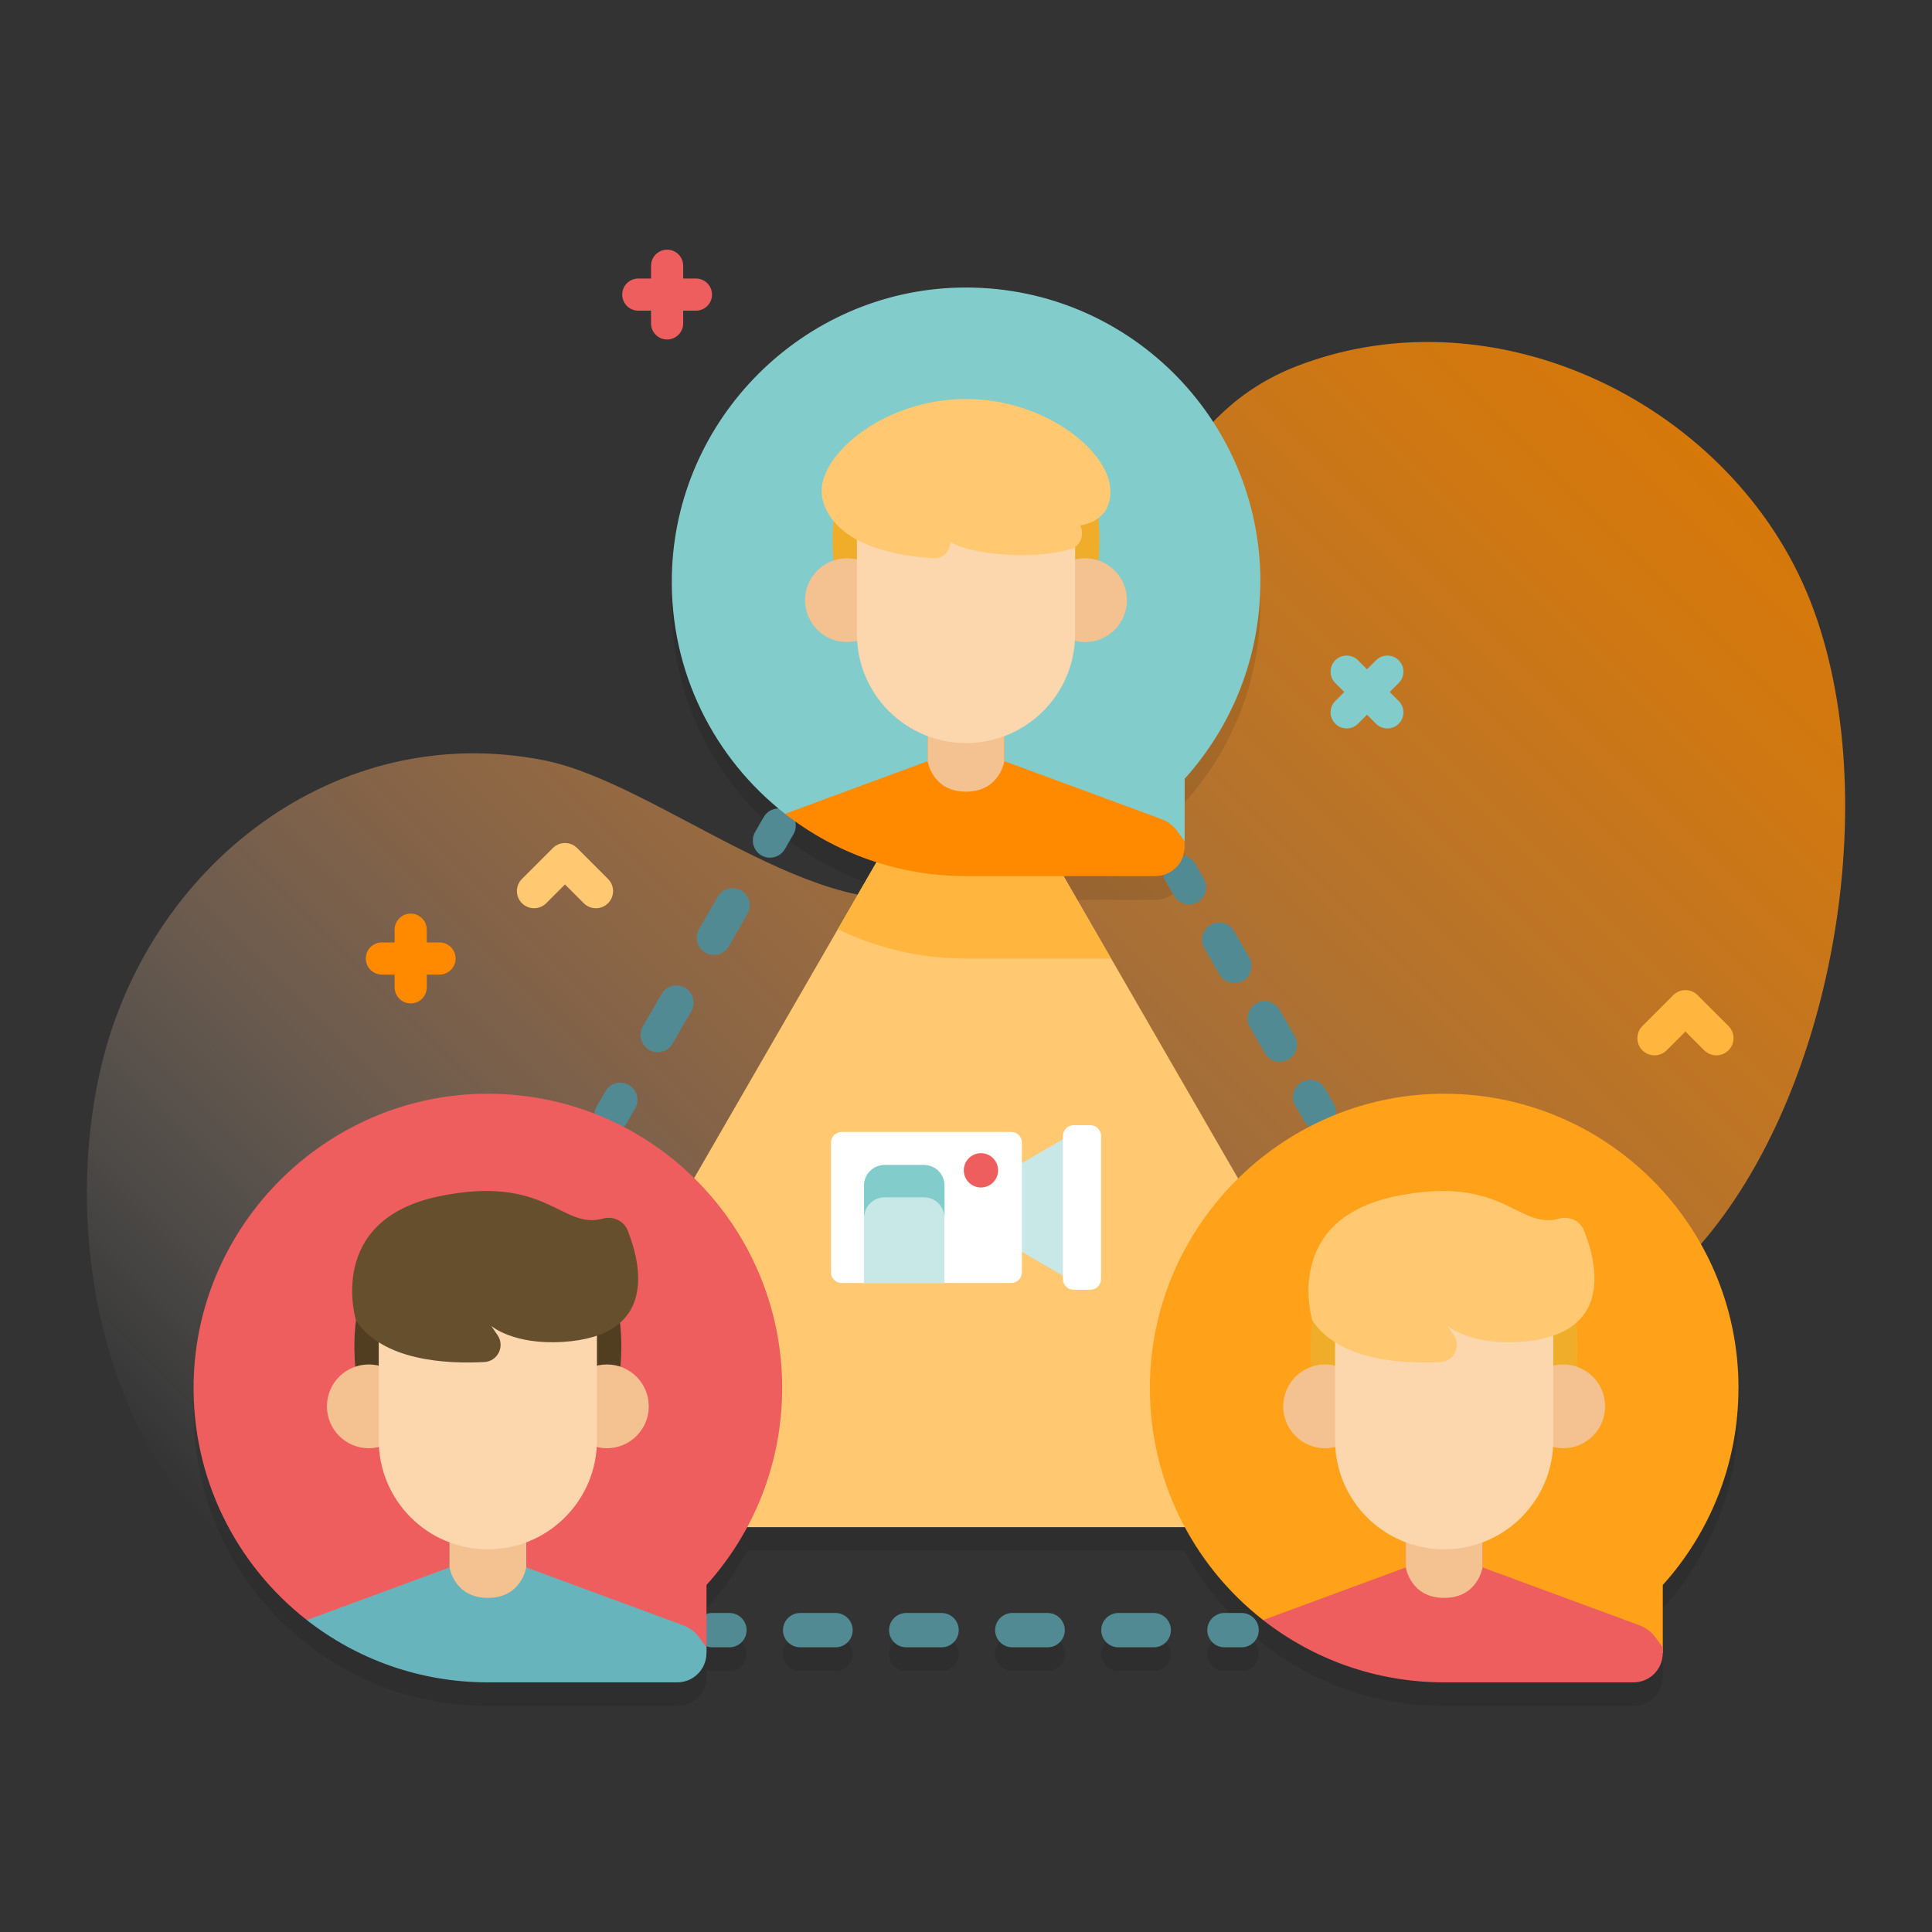 <?xml version="1.0" encoding="UTF-8"?>
<svg id="uuid-2a243d23-48dc-43ee-8ffb-2a983a078ad1" data-name="Layer 1" xmlns="http://www.w3.org/2000/svg" xmlns:xlink="http://www.w3.org/1999/xlink" viewBox="0 0 500 500">
  <rect x="0" y="0" width="500" height="500" fill="#333333" stroke="none"/>
  <defs>
    <style>
      .uuid-626fff6e-cc56-4f2a-b680-230d3a9aaaa8 {
        fill: #ffb53e;
      }

      .uuid-61b918f8-3da6-4f34-aa6c-bcfdfbecaf4a {
        fill: url(#uuid-34ada5bd-0cb1-49bf-9f51-28038d5faf89);
      }

      .uuid-0712490d-659e-446f-a52f-24ea0bdbfe55 {
        fill: #ff8a00;
      }

      .uuid-de7a43af-2e73-498d-80ef-8dd179df7079 {
        fill: #efad29;
      }

      .uuid-e069261b-01af-4f25-9614-13872c301deb {
        fill: #513e20;
      }

      .uuid-3bd80434-f7cb-4976-afa3-292d62fea257 {
        fill: #fff;
      }

      .uuid-a7594f3f-4c1d-418a-8740-0221d985347f {
        fill: #c8e8e7;
      }

      .uuid-ea3cb4d7-dd9a-4f88-adf7-d3f8aed987e8 {
        fill: #fcd6ac;
      }

      .uuid-2a10f0ba-47c8-4da8-8473-6e142ab972fa {
        fill: #83cccc;
      }

      .uuid-1fdd512e-239d-46d8-ab91-e9867638205f {
        fill: #528a93;
      }

      .uuid-2c1da5b0-9ddb-49b6-91b7-527afcf07517 {
        fill: #ef5e5e;
      }

      .uuid-6b040be6-9ae4-409b-8705-204115bfcd8c {
        fill: #ffa21a;
      }

      .uuid-5998f19a-8390-4c53-9c19-78c6f96565e8 {
        opacity: .1;
      }

      .uuid-690839fe-8ffe-484b-9989-67ebb9497b8f {
        fill: #68b4bc;
      }

      .uuid-a017f6f7-75ab-4dff-b726-39b4ced99a6e {
        fill: #f4c290;
      }

      .uuid-5557db3d-e4eb-4116-82f3-953eadf4e7bd {
        fill: #664f2d;
      }

      .uuid-c7ff2345-21ba-49ae-95ac-c5bd1083bf61 {
        fill: #ffc871;
      }
    </style>
    <linearGradient id="uuid-34ada5bd-0cb1-49bf-9f51-28038d5faf89" x1="89.66" y1="70.96" x2="422.73" y2="404.03" gradientTransform="translate(0 502) scale(1 -1)" gradientUnits="userSpaceOnUse">
      <stop offset="0" stop-color="#fff" stop-opacity="0"/>
      <stop offset=".05" stop-color="#fff2e7" stop-opacity=".06"/>
      <stop offset=".25" stop-color="#ffbf8a" stop-opacity=".3"/>
      <stop offset=".35" stop-color="#ffab66" stop-opacity=".4"/>
      <stop offset=".45" stop-color="#ffa451" stop-opacity=".48"/>
      <stop offset=".7" stop-color="#ff9625" stop-opacity=".65"/>
      <stop offset=".89" stop-color="#ff8d0a" stop-opacity=".76"/>
      <stop offset="1" stop-color="#ff8a00" stop-opacity=".8"/>
    </linearGradient>
  </defs>
  <path class="uuid-61b918f8-3da6-4f34-aa6c-bcfdfbecaf4a" d="M468.52,155.57c-19.87-50.56-81.08-80.88-132.92-60.81-59.18,22.9-39.55,117.02-93.3,136.06-29.03,10.28-71.96-28.12-101.29-34.01-54.05-10.85-102.99,27.29-115.04,80.11-12.29,53.89,7.42,125.86,66.63,140.48,70.52,17.42,107.26-45.97,166.42-64.18,60.71-18.68,128.21,25.44,178.47-28.24,37.13-39.66,50.71-119.33,31.03-169.4Z"/>
  <g class="uuid-5998f19a-8390-4c53-9c19-78c6f96565e8">
    <path d="M321.33,423.58h-4.44c-2.45,0-4.44,1.99-4.44,4.44s1.99,4.44,4.44,4.44h4.44c2.45,0,4.44-1.99,4.44-4.44s-1.99-4.44-4.44-4.44Z"/>
    <path d="M216.23,423.58h-9.15c-2.45,0-4.44,1.99-4.44,4.44s1.99,4.44,4.44,4.44h9.15c2.45,0,4.44-1.99,4.44-4.44s-1.99-4.44-4.44-4.44Z"/>
    <path d="M271.13,423.58h-9.15c-2.45,0-4.44,1.99-4.44,4.44s1.99,4.44,4.44,4.44h9.15c2.45,0,4.44-1.99,4.44-4.44s-1.99-4.44-4.44-4.44Z"/>
    <path d="M243.68,423.58h-9.15c-2.45,0-4.44,1.99-4.44,4.44s1.99,4.44,4.44,4.44h9.15c2.45,0,4.44-1.99,4.44-4.44s-1.99-4.44-4.44-4.44Z"/>
    <path d="M298.59,423.58h-9.15c-2.45,0-4.44,1.99-4.44,4.44s1.99,4.44,4.44,4.44h9.15c2.45,0,4.44-1.99,4.44-4.44s-1.99-4.44-4.44-4.44Z"/>
    <path d="M371.91,289.22c-19.98.47-38.12,8.77-51.49,21.92l-45.18-78.26h23.79c4.17,0,7.55-3.39,7.55-7.56v-1.46h0s0-16.17,0-16.17c12.17-13.5,19.58-31.37,19.58-50.97,0-42.68-35.1-77.15-78.01-76.15-40.4.95-73.35,33.91-74.3,74.31-.6,25.14,11,47.6,29.29,61.88h0c7.02,5.49,15.02,9.76,23.7,12.52l-47.2,81.76c-14.15-13.9-33.7-22.33-55.21-21.82-40.4.95-73.36,33.9-74.31,74.3-.59,25.14,11,47.6,29.28,61.88h0s0,0,0,0c12.92,10.11,29.19,16.12,46.86,16.12h49.02c4.18,0,7.55-3.39,7.55-7.56h0s0,0,0,0v-1.77c.47.17.97.28,1.49.28h4.44c2.45,0,4.44-1.99,4.44-4.44s-1.99-4.44-4.44-4.44h-4.44c-.53,0-1.03.11-1.49.28v-7.53c4.08-4.53,7.61-9.56,10.52-14.97h113.26c5.03,9.36,11.95,17.55,20.26,24.04h0s0,0,0,0c12.92,10.11,29.19,16.12,46.86,16.12h49.02c4.18,0,7.55-3.39,7.55-7.56h0s0,0,0,0v-17.63c12.17-13.5,19.58-31.36,19.58-50.97,0-42.68-35.1-77.15-78-76.14Z"/>
  </g>
  <path class="uuid-1fdd512e-239d-46d8-ab91-e9867638205f" d="M321.33,426.32h-4.44c-2.45,0-4.44-1.99-4.44-4.44s1.99-4.44,4.44-4.44h4.44c2.45,0,4.44,1.99,4.44,4.44s-1.99,4.44-4.44,4.44Z"/>
  <path class="uuid-1fdd512e-239d-46d8-ab91-e9867638205f" d="M298.59,426.32h-9.15c-2.45,0-4.44-1.99-4.44-4.44s1.99-4.44,4.44-4.44h9.15c2.45,0,4.44,1.99,4.44,4.44s-1.99,4.44-4.44,4.44ZM271.13,426.32h-9.15c-2.45,0-4.44-1.99-4.44-4.44s1.99-4.44,4.44-4.44h9.15c2.45,0,4.44,1.99,4.44,4.44s-1.99,4.44-4.44,4.44ZM243.68,426.32h-9.15c-2.45,0-4.44-1.99-4.44-4.44s1.99-4.44,4.44-4.44h9.15c2.45,0,4.44,1.99,4.44,4.44s-1.99,4.44-4.44,4.44ZM216.23,426.32h-9.15c-2.45,0-4.44-1.99-4.44-4.44s1.99-4.44,4.44-4.44h9.15c2.45,0,4.44,1.99,4.44,4.44s-1.99,4.44-4.44,4.44Z"/>
  <path class="uuid-1fdd512e-239d-46d8-ab91-e9867638205f" d="M188.78,426.32h-4.44c-2.45,0-4.44-1.99-4.44-4.44s1.99-4.44,4.44-4.44h4.44c2.45,0,4.44,1.99,4.44,4.44s-1.99,4.44-4.44,4.44Z"/>
  <path class="uuid-1fdd512e-239d-46d8-ab91-e9867638205f" d="M307.7,234.07c-1.54,0-3.03-.8-3.85-2.22l-2.22-3.85c-1.23-2.13-.5-4.84,1.63-6.07,2.13-1.23,4.84-.5,6.07,1.63l2.22,3.85c1.23,2.13.5,4.84-1.63,6.07-.7.4-1.46.6-2.22.6Z"/>
  <path class="uuid-1fdd512e-239d-46d8-ab91-e9867638205f" d="M331.21,274.79c-1.54,0-3.03-.8-3.85-2.22l-3.92-6.79c-1.23-2.13-.5-4.84,1.63-6.07,2.13-1.23,4.84-.5,6.07,1.63l3.92,6.79c1.23,2.13.5,4.84-1.63,6.07-.7.4-1.46.6-2.22.6h0ZM319.46,254.43c-1.54,0-3.03-.8-3.85-2.22l-3.92-6.79c-1.23-2.13-.5-4.84,1.63-6.07,2.13-1.23,4.84-.5,6.07,1.63l3.92,6.79c1.23,2.13.5,4.84-1.63,6.07-.7.4-1.46.6-2.22.6h0Z"/>
  <path class="uuid-1fdd512e-239d-46d8-ab91-e9867638205f" d="M341.27,292.21c-1.54,0-3.03-.8-3.85-2.22l-2.22-3.85c-1.23-2.13-.5-4.84,1.63-6.07,2.13-1.23,4.84-.5,6.07,1.63l2.22,3.85c1.23,2.13.5,4.84-1.63,6.07-.7.4-1.46.6-2.22.6h0Z"/>
  <path class="uuid-1fdd512e-239d-46d8-ab91-e9867638205f" d="M158.31,292.94c-.75,0-1.52-.19-2.22-.6-2.13-1.23-2.85-3.94-1.63-6.07l2.22-3.85c1.23-2.13,3.94-2.85,6.07-1.63,2.13,1.23,2.85,3.94,1.63,6.07l-2.22,3.85c-.82,1.43-2.32,2.22-3.85,2.22h0Z"/>
  <path class="uuid-1fdd512e-239d-46d8-ab91-e9867638205f" d="M170.22,272.31c-.75,0-1.52-.19-2.22-.6-2.13-1.23-2.85-3.95-1.63-6.07l4.84-8.39c1.23-2.13,3.94-2.85,6.07-1.63,2.13,1.23,2.85,3.95,1.63,6.07l-4.84,8.39c-.82,1.43-2.32,2.22-3.85,2.22h0ZM184.75,247.14c-.75,0-1.52-.19-2.22-.6-2.13-1.23-2.85-3.94-1.63-6.07l4.84-8.39c1.23-2.13,3.94-2.85,6.07-1.63,2.13,1.23,2.85,3.94,1.63,6.07l-4.84,8.39c-.82,1.43-2.32,2.22-3.85,2.22Z"/>
  <path class="uuid-1fdd512e-239d-46d8-ab91-e9867638205f" d="M199.28,221.97c-.75,0-1.52-.19-2.22-.6-2.13-1.23-2.85-3.94-1.63-6.07l2.22-3.85c1.23-2.13,3.94-2.85,6.07-1.63s2.85,3.94,1.63,6.07l-2.22,3.85c-.82,1.43-2.32,2.22-3.85,2.22Z"/>
  <path class="uuid-c7ff2345-21ba-49ae-95ac-c5bd1083bf61" d="M127.49,395.22l122.51-212.2,122.51,212.2H127.49Z"/>
  <path class="uuid-626fff6e-cc56-4f2a-b680-230d3a9aaaa8" d="M287.55,248.06h-37.55c-11.89,0-23.14-2.73-33.17-7.59l33.17-57.45,37.55,65.04Z"/>
  <path class="uuid-2a10f0ba-47c8-4da8-8473-6e142ab972fa" d="M326.17,150.57c0,19.6-7.41,37.47-19.58,50.97v16.18h0s-103.42-7.1-103.42-7.1c-18.29-14.28-29.89-36.74-29.29-61.88.95-40.4,33.9-73.36,74.3-74.31,42.91-1,78.01,33.47,78.01,76.15h0Z"/>
  <path class="uuid-0712490d-659e-446f-a52f-24ea0bdbfe55" d="M306.58,217.7v1.47c0,4.18-3.39,7.56-7.55,7.56h-49.02c-17.68,0-33.94-6.02-46.86-16.12l36.94-13.63v-13.96h19.85v13.96l40.62,14.99c1.63.6,3.04,1.67,4.07,3.07l1.96,2.67Z"/>
  <path class="uuid-a017f6f7-75ab-4dff-b726-39b4ced99a6e" d="M240.08,196.98s1.17,7.9,9.92,7.9,9.92-7.9,9.92-7.9v-13.96h-19.84v13.96h0Z"/>
  <path class="uuid-de7a43af-2e73-498d-80ef-8dd179df7079" d="M215.88,133.06s-3.38,22.78,9.06,30.64v-30.64h-9.06Z"/>
  <path class="uuid-de7a43af-2e73-498d-80ef-8dd179df7079" d="M284.12,133.06s3.38,22.78-9.06,30.64v-30.64h9.06Z"/>
  <circle class="uuid-a017f6f7-75ab-4dff-b726-39b4ced99a6e" cx="280.81" cy="155.32" r="10.84"/>
  <circle class="uuid-a017f6f7-75ab-4dff-b726-39b4ced99a6e" cx="219.19" cy="155.32" r="10.84"/>
  <path class="uuid-ea3cb4d7-dd9a-4f88-adf7-d3f8aed987e8" d="M250,192.31c-15.59,0-28.23-12.64-28.23-28.23v-31.02h56.47v31.02c0,15.59-12.64,28.23-28.23,28.23Z"/>
  <path class="uuid-c7ff2345-21ba-49ae-95ac-c5bd1083bf61" d="M287.37,127.11c0-10.13-16.73-23.85-37.37-23.85s-37.37,13.72-37.37,23.85c0,0-.89,15.58,29.12,17.35,2.37.14,4.19-1.92,4.21-4.26,4.32,3.13,20.8,4.92,31.04,1.93,2.63-.77,3.7-3.58,2.58-6.14,4.77-.89,7.8-3.59,7.8-8.88h0Z"/>
  <path class="uuid-2c1da5b0-9ddb-49b6-91b7-527afcf07517" d="M202.42,359.22c0,19.61-7.41,37.47-19.58,50.97v17.63l-103.44-8.56c-18.28-14.28-29.87-36.74-29.28-61.88.95-40.4,33.91-73.35,74.31-74.3,42.9-1.01,78,33.46,78,76.14h0Z"/>
  <path class="uuid-690839fe-8ffe-484b-9989-67ebb9497b8f" d="M182.83,426.35v1.48c0,4.18-3.38,7.56-7.55,7.56h-49.02c-17.68,0-33.94-6.02-46.86-16.12l36.95-13.63v-13.96h19.84v13.96l40.62,14.99c1.63.6,3.05,1.66,4.08,3.07l1.96,2.66Z"/>
  <path class="uuid-a017f6f7-75ab-4dff-b726-39b4ced99a6e" d="M116.34,405.63s1.17,7.9,9.92,7.9,9.92-7.9,9.92-7.9v-13.96h-19.84v13.96h0Z"/>
  <path class="uuid-e069261b-01af-4f25-9614-13872c301deb" d="M92.13,341.71s-3.38,22.78,9.06,30.64v-30.64h-9.06Z"/>
  <path class="uuid-e069261b-01af-4f25-9614-13872c301deb" d="M160.38,341.71s3.38,22.78-9.06,30.64v-30.64h9.06Z"/>
  <circle class="uuid-a017f6f7-75ab-4dff-b726-39b4ced99a6e" cx="157.06" cy="363.96" r="10.84"/>
  <circle class="uuid-a017f6f7-75ab-4dff-b726-39b4ced99a6e" cx="95.45" cy="363.96" r="10.84"/>
  <path class="uuid-ea3cb4d7-dd9a-4f88-adf7-d3f8aed987e8" d="M126.25,400.96c-15.59,0-28.23-12.64-28.23-28.23v-31.02h56.47v31.02c0,15.59-12.64,28.23-28.23,28.23Z"/>
  <path class="uuid-5557db3d-e4eb-4116-82f3-953eadf4e7bd" d="M92.13,341.71s-8.02-25.99,21.51-32.11c27.92-5.79,31.66,8.72,42.33,5.78,2.67-.73,5.49.54,6.5,3.11,3.56,9.03,7.62,27.3-16.86,28.8-12.82.79-18.48-4.15-18.48-4.15l1.64,2.4c1.96,2.86.05,6.76-3.41,6.95-9.79.53-26.34-.3-33.23-10.77h0Z"/>
  <path class="uuid-6b040be6-9ae4-409b-8705-204115bfcd8c" d="M449.91,359.22c0,19.61-7.41,37.47-19.58,50.97v17.63l-103.44-8.56c-18.28-14.28-29.87-36.74-29.28-61.88.95-40.4,33.91-73.35,74.31-74.3,42.9-1.01,78,33.46,78,76.14Z"/>
  <path class="uuid-2c1da5b0-9ddb-49b6-91b7-527afcf07517" d="M430.32,426.35v1.48c0,4.18-3.38,7.56-7.55,7.56h-49.02c-17.68,0-33.94-6.02-46.86-16.12l36.95-13.63v-13.96h19.84v13.96l40.62,14.99c1.63.6,3.05,1.66,4.08,3.07l1.96,2.66Z"/>
  <path class="uuid-a017f6f7-75ab-4dff-b726-39b4ced99a6e" d="M363.83,405.63s1.17,7.9,9.92,7.9,9.92-7.9,9.92-7.9v-13.96h-19.84v13.96h0Z"/>
  <path class="uuid-de7a43af-2e73-498d-80ef-8dd179df7079" d="M339.62,341.71s-3.38,22.78,9.06,30.64v-30.64h-9.06Z"/>
  <path class="uuid-de7a43af-2e73-498d-80ef-8dd179df7079" d="M407.87,341.71s3.38,22.78-9.06,30.64v-30.64h9.06Z"/>
  <circle class="uuid-a017f6f7-75ab-4dff-b726-39b4ced99a6e" cx="404.55" cy="363.96" r="10.84"/>
  <circle class="uuid-a017f6f7-75ab-4dff-b726-39b4ced99a6e" cx="342.94" cy="363.96" r="10.84"/>
  <path class="uuid-ea3cb4d7-dd9a-4f88-adf7-d3f8aed987e8" d="M373.75,400.96c-15.59,0-28.23-12.64-28.23-28.23v-31.02h56.47v31.02c0,15.59-12.64,28.23-28.23,28.23Z"/>
  <path class="uuid-c7ff2345-21ba-49ae-95ac-c5bd1083bf61" d="M339.62,341.71s-8.02-25.99,21.51-32.11c27.92-5.79,31.66,8.72,42.33,5.78,2.67-.73,5.49.54,6.5,3.11,3.56,9.03,7.62,27.3-16.86,28.8-12.82.79-18.48-4.15-18.48-4.15l1.64,2.4c1.96,2.86.05,6.76-3.41,6.95-9.79.53-26.34-.3-33.23-10.77h0Z"/>
  <path class="uuid-a7594f3f-4c1d-418a-8740-0221d985347f" d="M276.42,330.93l-17.15-9.98v-16.92l17.15-9.98v36.88Z"/>
  <path class="uuid-3bd80434-f7cb-4976-afa3-292d62fea257" d="M282.18,333.79h-4.33c-1.53,0-2.77-1.24-2.77-2.77v-37.05c0-1.53,1.24-2.77,2.77-2.77h4.33c1.53,0,2.77,1.24,2.77,2.77v37.05c0,1.53-1.24,2.77-2.77,2.77Z"/>
  <path class="uuid-3bd80434-f7cb-4976-afa3-292d62fea257" d="M261.7,332.04h-43.88c-1.53,0-2.77-1.24-2.77-2.77v-33.55c0-1.53,1.24-2.77,2.77-2.77h43.88c1.53,0,2.77,1.24,2.77,2.77v33.55c0,1.53-1.24,2.77-2.77,2.77Z"/>
  <path class="uuid-a7594f3f-4c1d-418a-8740-0221d985347f" d="M244.44,332.04h-20.83v-25.21c0-2.95,2.39-5.33,5.33-5.33h10.16c2.95,0,5.33,2.39,5.33,5.33v25.21Z"/>
  <path class="uuid-2a10f0ba-47c8-4da8-8473-6e142ab972fa" d="M244.44,306.83v8.37c0-2.94-2.39-5.33-5.33-5.33h-10.17c-2.94,0-5.33,2.39-5.33,5.33v-8.37c0-2.94,2.39-5.33,5.33-5.33h10.17c2.94,0,5.33,2.39,5.33,5.33Z"/>
  <circle class="uuid-2c1da5b0-9ddb-49b6-91b7-527afcf07517" cx="253.87" cy="302.88" r="4.44"/>
  <path class="uuid-c7ff2345-21ba-49ae-95ac-c5bd1083bf61" d="M154.22,235.05c-1.14,0-2.27-.43-3.14-1.3l-4.86-4.86-4.86,4.86c-1.74,1.73-4.55,1.73-6.28,0-1.74-1.74-1.74-4.55,0-6.28l8-8c1.74-1.73,4.55-1.73,6.28,0l8,8c1.74,1.74,1.74,4.55,0,6.28-.87.87-2.01,1.3-3.14,1.3Z"/>
  <path class="uuid-626fff6e-cc56-4f2a-b680-230d3a9aaaa8" d="M444.19,273.12c-1.14,0-2.27-.43-3.14-1.3l-4.86-4.86-4.86,4.86c-1.74,1.73-4.55,1.73-6.28,0-1.74-1.74-1.74-4.55,0-6.28l8-8c1.74-1.73,4.55-1.73,6.28,0l8,8c1.74,1.74,1.74,4.55,0,6.28-.87.87-2.01,1.3-3.14,1.3Z"/>
  <path class="uuid-2a10f0ba-47c8-4da8-8473-6e142ab972fa" d="M356.11,170.88l-2.33,2.33-2.33-2.33c-1.62-1.62-4.26-1.62-5.88,0s-1.62,4.26,0,5.88l2.33,2.33-2.33,2.33c-1.62,1.62-1.62,4.26,0,5.88s4.26,1.62,5.88,0l2.33-2.33,2.33,2.33c1.62,1.62,4.26,1.62,5.88,0s1.62-4.26,0-5.88l-2.33-2.33,2.33-2.33c1.62-1.62,1.62-4.26,0-5.88s-4.26-1.62-5.88,0Z"/>
  <path class="uuid-2c1da5b0-9ddb-49b6-91b7-527afcf07517" d="M168.49,68.78v3.3s-3.3,0-3.3,0c-2.3,0-4.16,1.86-4.16,4.16s1.86,4.16,4.16,4.16h3.3s0,3.3,0,3.3c0,2.3,1.86,4.16,4.16,4.16s4.16-1.86,4.16-4.16v-3.3s3.3,0,3.3,0c2.3,0,4.16-1.86,4.16-4.16s-1.86-4.16-4.16-4.16h-3.3s0-3.3,0-3.3c0-2.3-1.86-4.16-4.16-4.16s-4.16,1.86-4.16,4.16Z"/>
  <path class="uuid-0712490d-659e-446f-a52f-24ea0bdbfe55" d="M102.13,240.6v3.3s-3.3,0-3.3,0c-2.3,0-4.16,1.86-4.16,4.16s1.86,4.16,4.16,4.16h3.3s0,3.3,0,3.3c0,2.3,1.86,4.16,4.16,4.16s4.16-1.86,4.16-4.16v-3.3s3.3,0,3.3,0c2.3,0,4.16-1.86,4.16-4.16s-1.86-4.16-4.16-4.16h-3.3s0-3.3,0-3.3c0-2.3-1.86-4.16-4.16-4.16s-4.16,1.86-4.16,4.16Z"/>
</svg>
